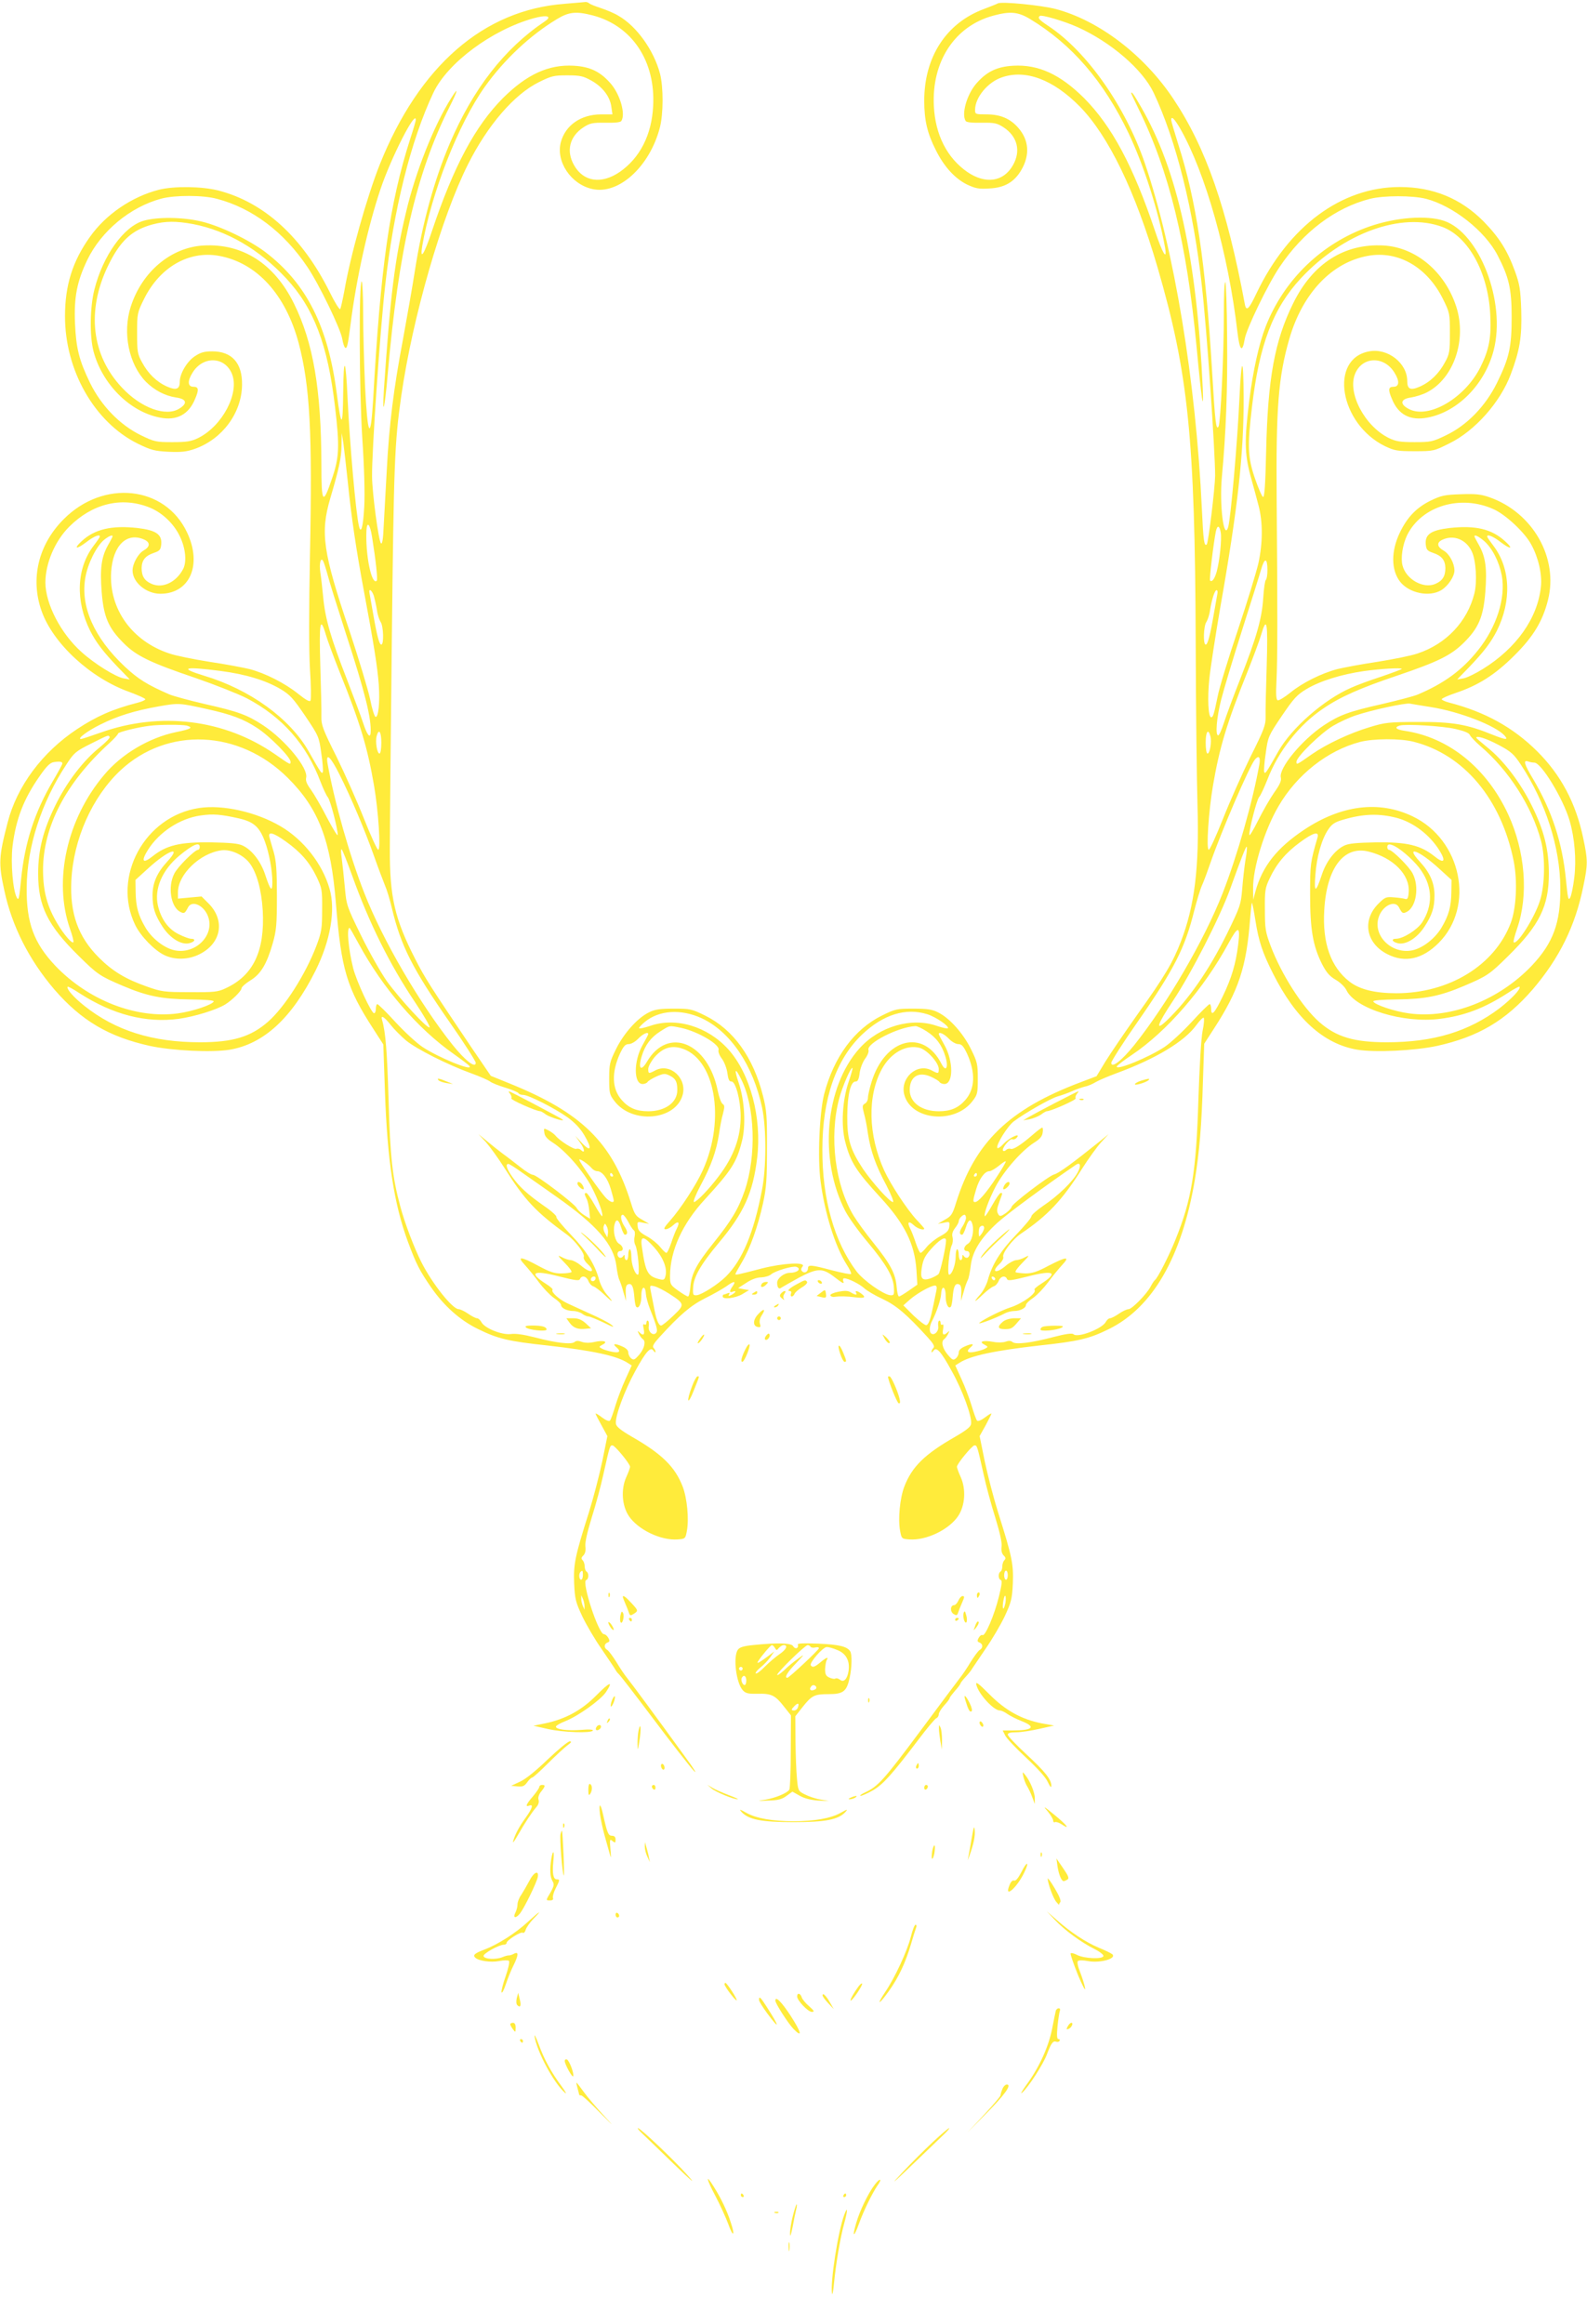 <?xml version="1.0" standalone="no"?>
<!DOCTYPE svg PUBLIC "-//W3C//DTD SVG 20010904//EN"
 "http://www.w3.org/TR/2001/REC-SVG-20010904/DTD/svg10.dtd">
<svg version="1.0" xmlns="http://www.w3.org/2000/svg"
 width="874pt" height="1280pt" viewBox="0 0 874 1280"
 preserveAspectRatio="xMidYMid meet">
<g transform="translate(0,1280) scale(0.1,-0.1)"
fill="#ffeb3b" stroke="none">
<path d="M3110 12779 c-447 -33 -802 -343 -1019 -886 -71 -180 -161 -499 -195
-697 -9 -48 -19 -92 -22 -98 -4 -6 -30 36 -58 93 -150 302 -361 495 -614 560
-92 23 -243 25 -327 4 -148 -38 -292 -135 -380 -260 -95 -133 -137 -266 -137
-435 -1 -299 162 -585 400 -703 74 -36 93 -41 170 -45 70 -3 99 0 145 16 152
54 258 198 260 352 2 120 -55 185 -164 185 -44 0 -65 -6 -96 -27 -43 -28 -83
-96 -83 -140 0 -42 -20 -49 -70 -27 -58 26 -105 72 -138 134 -25 45 -27 60
-27 161 0 107 1 112 38 187 87 176 247 268 413 238 208 -38 367 -212 439 -481
62 -236 76 -492 62 -1165 -6 -308 -6 -525 0 -630 6 -88 7 -166 3 -173 -4 -9
-24 2 -68 37 -73 59 -183 114 -267 136 -33 8 -132 27 -220 40 -88 14 -188 34
-222 46 -206 68 -333 245 -321 448 9 147 86 223 183 179 33 -15 32 -39 -3 -59
-31 -17 -62 -73 -62 -111 0 -65 75 -128 153 -128 162 0 232 159 147 338 -121
257 -460 293 -679 73 -140 -140 -185 -328 -122 -506 63 -179 270 -370 484
-446 48 -18 87 -35 87 -40 0 -5 -19 -13 -42 -19 -137 -35 -227 -75 -333 -145
-192 -127 -332 -315 -383 -515 -49 -188 -51 -225 -18 -375 42 -196 136 -381
275 -544 149 -172 300 -261 526 -311 125 -27 343 -37 440 -21 188 32 342 174
473 436 82 165 111 334 77 450 -39 137 -143 270 -269 344 -134 79 -319 121
-450 101 -299 -45 -481 -379 -351 -645 30 -61 104 -138 160 -165 58 -28 133
-26 194 5 120 60 142 186 50 279 l-39 39 -65 -6 -65 -6 0 35 c0 98 121 215
239 231 51 7 120 -24 156 -71 39 -52 65 -146 72 -261 12 -223 -52 -358 -205
-428 -42 -20 -63 -22 -197 -21 -141 0 -155 2 -237 31 -114 40 -188 84 -262
158 -115 114 -162 244 -153 425 11 229 115 461 270 607 259 242 655 225 922
-41 170 -169 237 -343 265 -691 29 -364 60 -467 207 -693 l54 -84 9 -261 c13
-379 50 -619 127 -827 45 -121 64 -158 126 -248 71 -103 160 -183 259 -231
109 -54 168 -68 383 -91 247 -28 381 -56 442 -96 l22 -14 -34 -75 c-19 -41
-44 -107 -56 -147 -12 -40 -25 -77 -30 -82 -5 -5 -23 2 -44 18 -19 15 -35 24
-35 21 0 -4 15 -33 33 -65 l32 -59 -28 -138 c-16 -76 -49 -203 -74 -283 -77
-243 -85 -284 -81 -390 4 -86 8 -103 45 -182 23 -48 70 -128 105 -178 34 -50
68 -100 75 -112 6 -11 15 -23 20 -27 5 -3 91 -114 190 -246 99 -132 199 -260
222 -285 24 -26 5 6 -46 75 -171 236 -293 401 -318 432 -14 17 -41 57 -60 89
-20 32 -42 62 -50 67 -20 11 -19 33 0 41 13 4 14 10 5 26 -6 11 -17 20 -24 20
-30 0 -124 289 -98 298 15 5 16 39 2 47 -5 3 -10 16 -10 29 0 12 -5 27 -11 33
-9 9 -8 16 4 27 10 11 14 27 11 49 -3 21 9 75 34 157 22 69 52 179 66 245 34
152 35 155 49 155 13 0 97 -102 97 -118 0 -5 -9 -31 -21 -57 -30 -67 -24 -157
14 -214 50 -75 176 -136 269 -129 42 3 43 4 51 48 12 64 1 179 -23 242 -42
109 -113 180 -281 276 -60 35 -85 55 -87 71 -6 39 48 184 107 291 60 110 85
136 101 110 5 -8 10 -10 10 -4 0 5 -5 15 -11 21 -8 8 1 24 33 59 114 125 172
174 251 214 45 22 97 52 116 65 42 31 57 32 37 3 -20 -28 -20 -39 -1 -32 23 9
18 -4 -6 -17 -17 -9 -20 -8 -14 2 6 9 3 11 -9 6 -10 -4 -20 -7 -22 -7 -2 0 -4
-4 -4 -10 0 -18 68 -10 107 12 l38 23 -30 5 -30 6 45 29 c28 19 59 30 82 30
21 1 45 8 55 17 22 19 120 48 139 41 30 -11 5 -33 -37 -33 -31 0 -69 -30 -69
-54 0 -28 10 -39 24 -27 6 4 50 29 97 55 99 52 128 53 189 7 52 -40 61 -45 54
-27 -3 9 -1 16 5 16 23 0 86 -32 111 -55 14 -13 59 -40 101 -59 76 -36 132
-84 247 -210 32 -35 41 -51 33 -59 -6 -6 -11 -16 -11 -21 0 -6 5 -4 10 4 16
26 41 0 101 -110 60 -107 113 -252 107 -292 -2 -16 -26 -35 -88 -71 -168 -96
-238 -165 -280 -275 -24 -63 -35 -178 -23 -242 8 -44 9 -45 51 -48 93 -7 219
54 269 129 38 57 44 147 14 214 -12 26 -21 52 -21 57 0 16 84 118 97 118 14 0
15 -3 49 -155 14 -66 44 -176 66 -245 25 -82 37 -136 34 -157 -3 -22 1 -38 11
-49 12 -11 13 -18 4 -27 -6 -6 -11 -21 -11 -33 0 -13 -4 -26 -10 -29 -14 -9
-13 -42 2 -47 8 -3 5 -28 -11 -92 -25 -102 -76 -220 -90 -211 -6 3 -15 -4 -21
-15 -9 -16 -8 -22 5 -26 19 -8 20 -30 0 -41 -8 -5 -30 -35 -50 -67 -19 -32
-46 -72 -60 -89 -14 -18 -112 -149 -218 -292 -198 -266 -232 -304 -302 -336
-22 -10 -33 -19 -25 -19 8 0 39 14 67 30 56 32 105 87 250 278 47 63 92 116
99 119 8 3 14 13 14 22 0 9 14 31 30 49 17 18 30 36 30 40 0 4 14 22 30 41 17
18 30 37 30 40 0 3 12 19 28 36 15 16 32 37 37 47 6 9 39 58 73 108 35 50 82
130 105 178 36 78 41 96 45 182 4 107 -4 146 -81 390 -25 80 -58 207 -74 283
l-28 138 33 59 c17 32 32 61 32 65 0 3 -16 -6 -35 -21 -21 -16 -39 -23 -44
-18 -5 5 -18 42 -30 82 -12 40 -37 106 -56 147 l-34 75 22 14 c61 40 195 68
442 96 214 23 274 37 381 90 241 118 402 396 474 820 25 152 38 301 45 549 l7
203 53 82 c137 211 180 341 200 609 4 49 8 87 10 85 2 -2 11 -46 19 -98 18
-114 39 -177 96 -290 125 -250 280 -390 465 -421 97 -16 315 -6 440 21 226 50
377 139 526 311 147 172 235 350 279 569 25 120 25 143 -1 265 -40 192 -123
348 -254 478 -132 131 -286 216 -482 267 -24 6 -43 15 -43 19 0 5 34 20 75 34
126 42 219 101 325 207 104 103 156 189 185 305 59 232 -83 482 -321 566 -48
17 -77 20 -160 17 -89 -3 -107 -7 -167 -36 -76 -38 -127 -90 -168 -176 -49
-102 -48 -206 2 -270 50 -63 161 -86 227 -46 37 23 72 75 72 108 0 40 -28 92
-60 110 -37 21 -39 45 -5 60 61 28 129 1 160 -64 24 -48 31 -168 15 -232 -39
-156 -156 -279 -313 -331 -34 -12 -134 -32 -222 -46 -88 -13 -187 -32 -220
-40 -87 -23 -192 -75 -258 -129 -32 -26 -64 -45 -70 -43 -9 3 -11 32 -7 108 6
119 6 392 1 999 -4 505 9 673 70 885 73 250 233 420 433 456 166 30 326 -62
413 -238 37 -75 38 -80 38 -187 0 -101 -2 -116 -27 -161 -33 -62 -80 -108
-138 -134 -52 -23 -70 -15 -70 31 0 98 -107 182 -209 163 -223 -40 -164 -399
86 -522 53 -25 68 -28 164 -28 104 0 107 1 191 43 141 69 280 226 338 380 50
133 62 206 58 351 -4 119 -9 146 -35 218 -42 115 -87 186 -173 274 -125 126
-278 189 -461 189 -322 0 -613 -216 -790 -587 -40 -85 -55 -100 -63 -60 -99
531 -215 865 -395 1134 -161 241 -409 430 -646 493 -80 21 -301 43 -320 31 -5
-3 -40 -17 -77 -31 -207 -77 -328 -264 -328 -505 0 -107 17 -180 64 -272 45
-91 105 -156 171 -189 47 -22 65 -26 124 -22 83 4 137 35 176 102 48 83 42
165 -18 233 -44 50 -98 73 -174 73 -61 0 -63 1 -63 25 0 68 70 153 148 179
130 45 282 -12 428 -160 158 -161 306 -465 429 -887 169 -580 206 -939 210
-2062 1 -363 6 -770 10 -905 10 -339 -16 -548 -91 -744 -45 -117 -89 -192
-242 -406 -68 -96 -146 -211 -174 -256 l-49 -81 -87 -33 c-396 -149 -583 -331
-687 -665 -19 -62 -26 -73 -61 -92 l-39 -23 33 6 c32 7 33 6 30 -21 -2 -22
-14 -34 -51 -54 -26 -14 -59 -41 -73 -58 -14 -18 -29 -33 -34 -33 -5 0 -16 24
-26 53 -9 28 -23 65 -31 80 -19 37 -9 46 20 19 20 -19 57 -30 57 -18 0 2 -18
23 -41 47 -56 61 -143 194 -180 274 -88 195 -93 409 -12 558 49 89 134 136
208 116 41 -11 105 -82 105 -116 0 -27 -2 -28 -41 -7 -81 41 -175 -46 -148
-138 40 -139 278 -160 375 -32 27 35 29 44 29 124 0 80 -3 92 -38 163 -43 87
-119 172 -182 202 -31 16 -61 20 -136 20 -90 0 -99 -2 -172 -38 -152 -75 -265
-229 -318 -432 -26 -102 -37 -351 -20 -480 23 -177 80 -358 143 -458 17 -26
28 -50 25 -53 -3 -4 -50 6 -105 20 -113 30 -132 32 -132 12 0 -20 -19 -31 -32
-18 -8 8 -7 16 2 27 21 26 -107 19 -225 -11 -130 -34 -145 -37 -145 -31 0 3
16 32 35 64 46 77 89 198 117 325 19 87 22 134 22 303 1 176 -2 211 -22 290
-54 213 -163 365 -319 442 -73 36 -82 38 -172 38 -75 0 -105 -4 -136 -20 -63
-30 -139 -115 -182 -202 -35 -71 -38 -83 -38 -163 0 -80 2 -89 29 -124 97
-128 335 -107 375 32 27 92 -67 179 -148 138 -39 -21 -41 -20 -41 7 0 13 16
42 35 65 43 49 88 65 143 50 189 -51 251 -390 122 -674 -35 -78 -120 -209
-180 -277 -32 -36 -38 -47 -24 -47 10 0 28 10 41 22 29 27 39 18 20 -19 -8
-15 -22 -52 -31 -80 -10 -29 -21 -53 -26 -53 -5 0 -20 15 -34 32 -14 18 -47
45 -73 59 -37 20 -49 32 -51 54 -3 27 -2 28 30 21 l33 -6 -39 23 c-35 19 -42
30 -61 92 -103 333 -272 498 -671 659 l-101 41 -109 160 c-225 334 -254 379
-307 483 -113 221 -141 342 -140 607 0 99 5 619 11 1155 11 975 15 1080 52
1340 63 435 222 986 368 1276 108 215 254 384 389 451 70 35 84 38 157 38 71
0 88 -4 133 -29 61 -34 103 -88 110 -145 l6 -41 -64 0 c-110 -1 -194 -59 -220
-152 -29 -107 55 -233 173 -259 145 -33 316 123 372 338 20 77 20 222 1 297
-34 129 -129 262 -229 319 -22 14 -66 32 -96 42 -30 10 -59 21 -64 26 -6 5
-15 8 -20 8 -6 -1 -58 -5 -116 -10z m155 -64 c216 -57 346 -252 332 -500 -8
-158 -73 -285 -184 -362 -101 -69 -200 -55 -252 38 -44 78 -24 157 51 207 37
24 50 27 122 26 52 -1 84 2 88 10 24 37 -6 144 -58 205 -57 66 -114 94 -204
99 -138 8 -258 -47 -390 -178 -153 -154 -271 -374 -391 -732 -42 -127 -67
-167 -54 -85 50 293 199 674 345 879 106 149 250 284 396 372 67 41 106 45
199 21z m2408 -20 c230 -139 405 -342 542 -628 85 -179 165 -430 201 -629 13
-79 -14 -33 -55 90 -120 358 -238 578 -391 732 -132 131 -252 186 -390 178
-90 -5 -147 -33 -204 -99 -52 -61 -82 -168 -58 -205 4 -8 36 -11 88 -10 72 1
85 -2 122 -26 75 -50 95 -129 51 -207 -52 -93 -151 -107 -252 -38 -111 77
-176 204 -184 362 -13 246 115 442 328 499 92 25 136 21 202 -19z m-2673 -13
c-222 -149 -395 -372 -523 -672 -87 -205 -151 -439 -192 -700 -14 -91 -44
-259 -65 -375 -52 -274 -77 -473 -90 -725 -6 -113 -14 -252 -17 -308 -3 -72
-8 -101 -15 -94 -13 13 -48 274 -49 367 -2 132 44 804 72 1050 46 420 142 803
266 1065 78 164 322 345 550 409 75 21 107 12 63 -17z m2936 -32 c183 -83 356
-232 417 -360 124 -262 220 -645 266 -1065 27 -236 73 -909 73 -1045 -1 -69
-37 -368 -46 -378 -14 -14 -19 19 -27 195 -33 706 -153 1431 -314 1904 -107
313 -319 615 -530 755 -54 36 -61 45 -49 56 9 9 137 -29 210 -62z m-3646 -510
c0 -5 -13 -51 -30 -102 -115 -360 -164 -706 -205 -1438 -14 -238 -31 -206 -45
81 -5 118 -10 294 -10 392 0 97 -4 177 -8 177 -16 0 -14 -588 3 -860 11 -160
15 -310 11 -380 -6 -112 -18 -155 -29 -108 -17 68 -51 454 -63 708 -10 221
-22 236 -24 30 -2 -198 -10 -201 -35 -10 -48 373 -167 609 -394 782 -89 67
-247 143 -351 168 -105 25 -244 26 -320 4 -109 -32 -223 -192 -270 -378 -25
-98 -27 -256 -5 -341 48 -181 201 -334 367 -365 91 -18 157 17 192 102 23 53
20 68 -9 68 -31 0 -34 31 -5 77 57 94 177 91 217 -5 44 -105 -52 -288 -185
-354 -39 -19 -63 -23 -143 -23 -90 0 -99 2 -175 39 -115 57 -216 161 -278 287
-60 124 -77 190 -83 329 -6 144 11 230 68 349 77 159 236 291 407 337 75 20
230 20 307 -1 194 -51 368 -182 497 -374 64 -94 184 -342 193 -398 4 -24 11
-45 16 -48 10 -7 15 15 29 125 32 254 96 542 166 750 58 172 194 439 194 380z
m4209 -47 c140 -245 266 -692 316 -1123 12 -102 27 -116 40 -37 9 56 129 304
193 398 129 192 305 325 497 374 76 19 234 19 309 0 149 -39 324 -177 393
-310 63 -121 78 -185 78 -340 0 -166 -13 -226 -81 -364 -63 -128 -165 -233
-280 -288 -74 -36 -85 -38 -174 -38 -79 0 -103 4 -142 23 -133 66 -229 249
-185 354 40 96 160 99 217 5 29 -46 26 -77 -5 -77 -29 0 -32 -15 -9 -68 35
-86 100 -120 195 -102 167 31 317 184 365 371 69 266 -79 648 -274 713 -96 32
-266 19 -412 -32 -260 -91 -469 -292 -570 -551 -36 -93 -69 -240 -90 -406 -27
-217 -26 -293 6 -413 15 -53 35 -128 45 -166 24 -90 24 -206 -1 -319 -11 -48
-62 -215 -114 -370 -52 -155 -102 -318 -110 -362 -21 -101 -25 -115 -36 -115
-16 0 -21 105 -10 212 6 59 33 232 59 385 98 554 131 856 130 1163 -1 232 -12
232 -23 0 -11 -245 -48 -662 -62 -712 -24 -81 -49 122 -35 274 23 246 32 486
29 771 -1 164 -6 301 -10 303 -5 3 -8 -75 -8 -173 0 -226 -18 -601 -29 -622
-14 -23 -19 20 -36 309 -36 596 -87 936 -186 1245 -21 67 -39 128 -39 134 0
25 17 8 49 -46z m-5436 -527 c187 -36 364 -139 513 -299 152 -163 229 -365
269 -707 26 -219 23 -279 -16 -394 -51 -151 -59 -141 -59 76 -1 412 -44 669
-151 886 -108 220 -283 332 -498 320 -179 -10 -339 -144 -401 -337 -46 -144
-11 -317 84 -414 46 -46 105 -77 165 -86 58 -8 66 -32 19 -61 -74 -47 -212 3
-317 116 -167 178 -195 422 -77 668 67 139 131 199 246 230 71 19 130 19 223
2z m6881 -16 c143 -54 251 -250 263 -480 7 -128 -6 -195 -54 -292 -85 -170
-284 -287 -393 -231 -53 27 -48 56 11 64 25 4 64 16 87 28 148 76 221 288 162
472 -62 192 -222 327 -400 337 -217 12 -391 -99 -499 -320 -101 -205 -139
-412 -148 -811 -4 -180 -9 -257 -17 -254 -6 2 -26 48 -45 103 -39 115 -42 175
-16 394 40 342 117 544 269 707 233 250 555 367 780 283z m-6029 -1400 c20
-200 47 -380 90 -610 53 -283 74 -415 81 -510 7 -97 -2 -183 -18 -178 -6 2
-20 47 -30 99 -11 51 -62 220 -113 374 -147 435 -162 540 -106 731 49 166 61
223 62 292 l1 67 9 -55 c4 -30 15 -125 24 -210z m-1099 -142 c73 -27 141 -90
175 -163 31 -64 38 -138 18 -178 -38 -73 -112 -109 -173 -83 -40 17 -56 42
-56 88 1 43 20 67 67 83 33 11 38 18 41 47 5 55 -29 78 -130 90 -142 16 -238
-6 -310 -74 -45 -42 -27 -45 27 -4 41 32 75 46 75 31 0 -3 -15 -25 -34 -50
-95 -124 -102 -304 -19 -470 33 -64 70 -113 152 -199 l66 -68 -34 6 c-44 8
-160 80 -232 145 -114 102 -198 264 -199 382 0 106 52 229 131 308 126 126
284 166 435 109z m7411 -13 c66 -30 171 -128 206 -194 39 -71 61 -165 53 -233
-18 -172 -134 -337 -319 -452 -40 -25 -89 -49 -108 -52 l-34 -6 66 68 c82 86
119 135 152 199 83 166 76 346 -19 470 -19 25 -34 47 -34 50 0 15 34 1 75 -31
55 -42 72 -38 24 5 -74 68 -164 89 -307 73 -101 -12 -135 -35 -130 -90 3 -29
8 -36 41 -47 47 -16 66 -40 67 -83 0 -46 -16 -71 -56 -88 -66 -28 -161 26
-180 102 -11 42 1 117 26 168 81 161 296 224 477 141z m-6178 -152 c21 -131
32 -235 26 -241 -28 -28 -63 140 -57 276 3 55 20 36 31 -35z m4674 24 c6 -39
-6 -154 -22 -214 -11 -40 -26 -61 -37 -50 -5 5 19 206 32 270 8 37 20 34 27
-6z m-6103 -21 c0 -2 -11 -24 -25 -48 -37 -66 -45 -129 -35 -259 11 -137 37
-197 120 -280 70 -71 146 -108 400 -194 107 -37 233 -87 280 -111 195 -103
328 -254 405 -459 15 -39 33 -77 40 -85 14 -15 55 -174 55 -208 -1 -9 -26 33
-58 93 -31 61 -72 131 -89 155 -23 31 -31 50 -27 67 13 52 -114 207 -236 288
-88 58 -137 76 -323 118 -86 20 -174 44 -195 53 -123 54 -171 84 -245 153
-169 159 -245 331 -217 490 13 76 60 171 102 207 26 21 48 31 48 20z m7553
-25 c46 -41 83 -114 98 -192 22 -122 -29 -283 -132 -411 -87 -109 -185 -181
-331 -243 -21 -9 -109 -32 -195 -52 -186 -42 -235 -60 -323 -118 -121 -81
-250 -237 -236 -288 4 -16 -6 -39 -37 -82 -23 -33 -63 -103 -89 -155 -26 -52
-47 -87 -48 -78 0 33 41 193 54 208 8 8 28 52 46 97 60 156 173 301 309 392
92 63 203 112 405 180 227 77 297 112 367 181 82 81 108 142 119 279 10 130 2
193 -35 259 -14 24 -25 46 -25 48 0 12 23 0 53 -25z m-6369 -186 c8 -33 54
-179 101 -325 106 -325 142 -471 136 -547 -3 -32 -21 -7 -41 55 -12 37 -53
146 -90 242 -87 223 -119 331 -130 450 -5 52 -12 114 -16 138 -7 49 2 86 16
62 4 -8 15 -42 24 -75z m5176 25 c0 -27 -4 -51 -9 -54 -4 -3 -11 -47 -14 -98
-7 -113 -36 -216 -127 -448 -38 -96 -78 -205 -90 -242 -12 -38 -26 -68 -31
-68 -17 0 -9 97 16 196 14 55 65 225 114 379 49 154 97 306 106 338 19 68 35
66 35 -3z m-4921 -142 c5 -18 13 -53 17 -78 3 -25 13 -54 20 -65 16 -22 19
-125 4 -125 -11 0 -24 47 -45 170 -9 52 -18 103 -20 113 -6 30 13 18 24 -15z
m4646 15 c-2 -10 -11 -61 -20 -113 -21 -123 -34 -170 -45 -170 -15 0 -12 103
4 125 7 11 17 40 20 65 10 61 26 110 36 110 4 0 7 -8 5 -17z m-4910 -230 c9
-31 44 -125 77 -208 112 -278 152 -412 188 -622 24 -140 38 -353 23 -353 -6 0
-41 77 -78 170 -37 94 -105 247 -151 341 -76 152 -85 176 -84 222 1 29 -2 154
-6 280 -7 241 -1 279 31 170z m5181 -170 c-4 -126 -7 -251 -6 -280 1 -46 -8
-70 -84 -222 -46 -94 -114 -247 -151 -341 -37 -93 -72 -170 -78 -170 -15 0 -1
213 23 353 36 210 76 344 188 622 33 83 68 177 77 208 32 109 38 71 31 -170z
m-5762 -28 c139 -18 250 -52 331 -100 52 -31 70 -51 136 -148 74 -110 76 -115
88 -203 8 -50 11 -98 9 -105 -5 -14 -10 -8 -78 113 -103 181 -323 341 -577
417 -141 43 -109 52 91 26z m6506 11 c0 -2 -51 -21 -112 -42 -62 -20 -138 -48
-168 -62 -149 -65 -327 -221 -400 -350 -68 -121 -73 -127 -78 -113 -2 7 1 55
9 105 12 88 14 93 88 203 66 97 84 117 136 148 75 45 192 81 315 99 94 13 210
20 210 12z m-6580 -221 c132 -29 202 -55 276 -104 68 -44 184 -161 184 -186 0
-18 1 -19 -85 41 -278 193 -632 237 -962 119 -54 -19 -102 -35 -107 -35 -24 0
36 45 107 80 94 47 187 76 322 100 109 19 112 19 265 -15z m6740 11 c158 -25
356 -102 406 -157 23 -26 6 -24 -67 5 -139 57 -221 71 -409 70 -160 0 -183 -3
-265 -28 -111 -33 -238 -93 -319 -149 -87 -61 -86 -60 -86 -42 0 27 133 157
202 198 34 20 90 46 124 57 85 29 274 70 299 65 11 -2 63 -11 115 -19z m-6852
-102 c38 -11 25 -19 -59 -36 -148 -31 -299 -120 -395 -235 -206 -243 -281
-582 -189 -847 14 -39 22 -72 19 -75 -8 -9 -52 42 -89 104 -55 93 -77 173 -78
290 -1 241 125 484 366 703 26 24 47 47 47 52 0 8 108 35 175 43 52 7 179 7
203 1z m6989 -19 c48 -11 74 -22 78 -33 4 -9 30 -37 58 -61 156 -133 284 -332
334 -523 24 -90 21 -244 -6 -328 -30 -95 -127 -247 -145 -229 -3 3 6 37 19 75
64 184 45 425 -49 629 -118 255 -327 424 -569 460 -48 7 -61 19 -29 29 33 10
237 -2 309 -19z m-5917 -75 c0 -33 -4 -60 -10 -60 -13 0 -24 64 -16 95 12 46
26 26 26 -35z m4566 35 c8 -31 -3 -95 -16 -95 -6 0 -10 27 -10 60 0 61 14 81
26 35z m-6062 -4 c3 -4 -22 -30 -55 -57 -90 -72 -182 -192 -244 -319 -67 -136
-95 -246 -95 -376 0 -179 52 -285 224 -454 103 -102 117 -111 244 -165 132
-56 213 -72 364 -74 87 -1 137 -5 135 -11 -6 -18 -116 -55 -197 -66 -230 -31
-494 72 -676 263 -117 124 -159 236 -157 428 1 226 81 472 220 682 41 63 51
71 135 113 100 50 95 48 102 36z m7648 -43 c70 -37 85 -51 123 -108 137 -208
217 -455 218 -680 2 -192 -40 -304 -157 -428 -182 -191 -446 -294 -676 -263
-81 11 -191 48 -197 66 -2 6 48 10 135 11 151 2 232 18 364 74 127 54 141 63
244 165 172 169 224 275 224 454 0 132 -27 240 -95 376 -63 127 -155 248 -244
319 -33 27 -61 51 -61 53 0 14 56 -4 122 -39z m-467 17 c277 -70 482 -315 551
-656 22 -110 15 -260 -16 -342 -88 -233 -339 -387 -630 -387 -118 0 -203 21
-258 64 -103 80 -150 212 -139 394 13 232 108 357 245 322 135 -34 227 -127
220 -223 -2 -32 -7 -41 -18 -38 -8 3 -36 7 -63 9 -44 4 -50 1 -86 -35 -91 -91
-69 -218 50 -278 96 -49 192 -28 282 62 201 201 126 568 -143 697 -185 89
-394 63 -600 -75 -148 -99 -228 -200 -266 -338 l-12 -46 -1 61 c-2 112 63 323
140 454 101 174 270 307 449 354 73 19 221 20 295 1z m-5915 -181 c62 -123
139 -305 190 -449 23 -66 51 -138 60 -161 10 -22 27 -78 38 -125 50 -209 113
-334 322 -634 77 -110 139 -208 140 -218 0 -33 -58 12 -127 98 -181 227 -384
575 -486 835 -82 208 -165 503 -203 714 -11 65 16 40 66 -60z m5066 59 c-37
-209 -122 -505 -203 -713 -102 -260 -305 -608 -486 -835 -69 -86 -127 -131
-127 -98 1 10 63 108 140 218 208 299 265 412 317 620 14 55 33 118 43 140 10
22 30 76 45 120 60 174 215 534 246 572 21 25 31 14 25 -24z m-6593 0 c-1 -5
-24 -47 -51 -93 -102 -173 -156 -342 -176 -544 -10 -102 -13 -118 -23 -100
-22 39 -35 191 -24 284 19 150 61 260 151 388 37 53 56 72 77 75 35 5 49 2 46
-10z m8107 7 c38 0 158 -197 194 -319 28 -96 38 -216 26 -314 -6 -49 -16 -99
-23 -111 -10 -18 -13 -2 -23 100 -20 204 -77 378 -181 554 -50 83 -56 107 -26
96 8 -3 23 -6 33 -6z m-7135 -307 c83 -19 114 -47 144 -128 23 -62 41 -159 41
-224 0 -57 -11 -45 -39 40 -24 74 -73 138 -124 162 -24 12 -70 16 -177 18
-169 2 -244 -16 -320 -77 -54 -43 -65 -28 -25 36 62 98 176 173 290 189 69 10
112 6 210 -16z m6380 2 c90 -25 178 -92 232 -178 38 -61 26 -76 -27 -33 -76
61 -151 79 -320 77 -107 -2 -153 -6 -177 -18 -51 -24 -100 -88 -124 -162 -33
-100 -43 -100 -35 0 7 101 35 198 71 251 20 30 37 41 83 54 111 33 199 35 297
9z m-6120 -130 c81 -58 130 -114 169 -195 29 -62 31 -71 30 -180 0 -104 -3
-123 -32 -200 -60 -157 -174 -336 -266 -417 -95 -83 -193 -113 -374 -113 -262
0 -466 64 -638 201 -58 46 -101 95 -91 105 2 2 32 -14 65 -36 183 -118 365
-165 546 -141 86 12 207 49 256 79 39 24 90 75 90 89 0 7 22 27 48 43 58 35
91 90 124 205 20 70 23 103 23 260 0 141 -4 193 -17 240 -10 33 -20 70 -24 83
-10 35 20 28 91 -23z m5681 23 c-40 -138 -41 -146 -41 -313 0 -193 15 -283 66
-385 24 -46 41 -66 75 -86 25 -14 51 -40 59 -57 49 -103 314 -184 515 -158
135 17 243 58 372 141 33 22 63 38 66 36 10 -11 -43 -67 -110 -119 -170 -128
-363 -187 -620 -187 -182 0 -278 29 -372 111 -94 83 -208 261 -268 419 -29 77
-32 96 -32 200 -1 105 1 120 27 174 37 79 87 139 166 197 73 54 107 63 97 27z
m-6156 -53 c0 -8 -4 -15 -9 -15 -18 0 -113 -94 -131 -131 -37 -71 -20 -182 31
-210 23 -12 27 -10 44 23 23 46 96 8 114 -59 28 -100 -75 -198 -185 -177 -57
11 -125 63 -162 124 -41 69 -54 117 -55 199 l-1 65 68 62 c111 102 192 131
107 39 -56 -61 -81 -117 -81 -186 0 -68 13 -108 56 -174 41 -62 101 -99 144
-90 33 7 41 25 12 25 -10 0 -40 11 -68 25 -57 28 -96 82 -114 156 -22 93 23
198 118 277 75 62 112 77 112 47z m6583 4 c43 -23 116 -90 145 -135 62 -92 63
-192 4 -284 -27 -41 -105 -90 -144 -90 -29 0 -21 -18 12 -25 43 -9 103 28 144
90 43 66 56 106 56 174 0 69 -25 125 -81 186 -85 92 -4 63 107 -39 l68 -62 -1
-65 c-1 -82 -14 -130 -55 -199 -37 -61 -105 -113 -162 -124 -110 -21 -213 77
-185 177 18 67 91 105 114 59 17 -33 21 -35 44 -23 51 28 68 139 31 210 -18
37 -113 131 -131 131 -5 0 -9 7 -9 15 0 18 14 19 43 4z m-824 -75 c-6 -38 -14
-110 -18 -160 -7 -86 -11 -97 -83 -245 -101 -204 -210 -361 -331 -478 -68 -65
-55 -25 34 109 100 150 257 457 314 615 60 167 87 236 91 232 3 -3 0 -35 -7
-73z m-4920 -85 c94 -263 208 -492 347 -699 48 -72 84 -134 80 -138 -11 -10
-165 157 -236 255 -34 49 -98 162 -142 252 -79 161 -80 166 -89 265 -5 56 -13
127 -17 159 -5 32 -5 54 0 49 5 -5 30 -69 57 -143z m36 -376 c132 -244 326
-469 523 -607 45 -32 85 -62 88 -68 19 -30 -172 48 -259 106 -32 21 -99 83
-149 137 -50 55 -95 99 -100 99 -4 0 -8 -11 -8 -25 0 -14 -4 -25 -10 -25 -15
0 -97 177 -115 248 -26 104 -37 222 -20 222 2 0 24 -39 50 -87z m4844 -5 c-13
-106 -37 -186 -85 -285 -45 -94 -64 -114 -64 -68 0 14 -4 25 -8 25 -5 0 -50
-44 -100 -99 -50 -54 -117 -116 -149 -137 -88 -58 -264 -130 -263 -108 1 5 38
34 83 64 195 131 397 365 532 614 54 100 67 99 54 -6z m-2954 -406 c158 -74
282 -258 332 -492 24 -113 24 -331 -1 -455 -45 -235 -108 -385 -197 -474 -44
-44 -132 -100 -161 -104 -21 -2 -23 2 -21 39 2 61 41 129 142 250 138 164 188
276 211 468 26 221 -38 462 -159 597 -114 126 -288 179 -431 129 -30 -10 -57
-16 -60 -13 -3 3 11 18 30 34 79 66 200 74 315 21z m1243 22 c49 -16 122 -67
112 -77 -3 -3 -30 3 -60 13 -140 49 -317 -2 -426 -123 -191 -212 -226 -613
-78 -898 19 -36 75 -114 125 -173 101 -121 140 -189 142 -250 2 -37 0 -41 -21
-39 -39 5 -145 80 -184 130 -123 163 -190 399 -189 673 0 279 75 495 218 632
117 111 242 150 361 112z m-2956 -59 c19 -24 57 -62 84 -85 57 -47 229 -134
359 -181 50 -18 97 -39 105 -46 9 -7 46 -22 83 -33 36 -11 69 -25 72 -30 3 -6
15 -10 27 -10 28 0 171 -72 243 -123 40 -29 70 -60 93 -99 44 -74 37 -96 -13
-43 l-37 40 27 -38 c26 -35 28 -64 4 -40 -6 6 -17 9 -25 6 -13 -5 -90 43 -114
72 -7 9 -25 22 -40 30 -26 13 -26 13 -22 -14 2 -19 17 -35 47 -54 70 -45 166
-155 212 -242 39 -75 67 -154 59 -163 -2 -2 -21 26 -41 62 -20 36 -41 66 -46
66 -12 0 -11 -7 1 -31 6 -10 13 -40 15 -65 l5 -46 -33 20 c-17 11 -36 29 -41
39 -12 24 -221 183 -241 183 -9 0 -41 19 -70 43 -30 23 -73 57 -97 74 -24 18
-63 49 -88 70 l-45 37 41 -44 c22 -25 69 -90 104 -145 111 -176 172 -240 342
-364 45 -33 100 -105 93 -123 -3 -8 6 -25 20 -38 50 -47 19 -57 -35 -10 -19
16 -44 29 -55 30 -11 0 -33 7 -50 16 -27 14 -25 10 14 -30 25 -25 42 -48 38
-52 -3 -3 -28 -7 -55 -7 -39 -1 -64 8 -126 41 -99 54 -122 55 -75 5 19 -21 54
-63 77 -95 23 -31 59 -69 81 -85 23 -15 41 -33 41 -40 0 -17 33 -33 67 -33 16
0 38 -7 49 -15 10 -8 26 -15 34 -15 8 0 47 -16 85 -34 52 -26 63 -29 42 -12
-15 12 -67 39 -115 60 -48 22 -106 48 -129 59 -46 22 -90 63 -80 73 4 4 -13
19 -37 34 -97 62 -70 77 71 41 91 -23 113 -26 117 -15 9 22 36 16 46 -10 5
-13 17 -27 27 -30 11 -3 38 -24 61 -46 49 -47 55 -46 13 2 -16 18 -34 53 -41
78 -23 86 -70 161 -157 251 -46 48 -82 92 -79 97 3 5 -27 33 -67 60 -94 66
-138 107 -176 161 -31 44 -39 71 -21 71 5 0 40 -22 77 -49 38 -26 122 -86 188
-132 223 -157 316 -264 330 -383 4 -33 11 -66 16 -75 4 -9 15 -38 22 -66 l15
-50 -2 45 c-1 34 3 45 16 48 19 4 27 -15 32 -77 2 -23 6 -45 10 -48 14 -14 29
19 28 62 0 51 22 60 25 9 1 -16 11 -54 23 -84 40 -101 44 -120 32 -132 -17
-17 -45 10 -39 39 2 13 0 26 -4 29 -5 3 -9 -2 -9 -11 0 -9 -5 -13 -11 -9 -8 4
-9 -3 -4 -25 7 -33 -2 -40 -24 -18 -11 10 -11 8 -2 -10 6 -12 16 -25 21 -28
18 -11 10 -50 -19 -85 -25 -29 -31 -32 -45 -21 -9 7 -16 22 -16 33 0 12 -12
24 -36 34 -40 17 -53 14 -29 -6 26 -22 17 -33 -22 -25 -21 4 -46 11 -57 17
-19 10 -19 11 3 23 33 17 5 26 -47 14 -26 -6 -51 -5 -68 1 -19 7 -30 7 -40 -1
-18 -15 -102 -5 -220 26 -59 15 -105 22 -131 18 -49 -6 -145 32 -162 66 -7 12
-17 21 -24 21 -7 0 -29 11 -49 25 -20 14 -44 25 -52 25 -34 0 -145 140 -205
258 -39 77 -91 213 -116 306 -44 164 -56 267 -65 586 -8 267 -16 375 -36 443
-9 30 12 18 48 -28z m4471 -32 c-8 -40 -17 -195 -23 -373 -12 -403 -37 -555
-126 -776 -35 -88 -99 -214 -114 -224 -4 -3 -14 -18 -23 -35 -21 -41 -103
-125 -122 -125 -9 0 -33 -11 -53 -25 -20 -14 -42 -25 -49 -25 -7 0 -17 -9 -23
-20 -20 -38 -156 -90 -178 -68 -7 7 -44 2 -109 -15 -125 -33 -209 -43 -227
-28 -9 8 -22 8 -38 2 -13 -5 -43 -6 -68 -1 -56 10 -82 2 -49 -15 22 -12 22
-13 3 -23 -11 -6 -36 -13 -57 -17 -39 -8 -48 3 -22 25 24 20 11 23 -29 6 -24
-10 -36 -22 -36 -34 0 -11 -7 -26 -16 -33 -14 -12 -20 -9 -45 21 -29 34 -38
73 -19 85 5 3 15 16 21 28 9 18 9 20 -2 10 -22 -21 -32 -15 -25 17 3 19 2 29
-4 25 -6 -3 -10 1 -10 10 0 9 -4 14 -9 11 -4 -3 -6 -16 -4 -29 5 -25 -19 -53
-37 -42 -14 9 -13 41 5 74 24 47 46 114 48 145 3 51 25 42 25 -9 -1 -43 14
-76 28 -62 4 3 8 25 10 48 5 62 13 81 32 77 13 -3 17 -14 16 -48 l-2 -45 15
50 c7 28 18 57 23 66 5 9 12 44 16 78 9 79 54 152 147 237 52 48 272 210 432
319 25 17 30 -5 10 -42 -27 -50 -107 -128 -189 -183 -36 -25 -66 -51 -66 -59
0 -8 -38 -53 -84 -101 -86 -89 -133 -165 -156 -250 -7 -25 -25 -60 -41 -78
-42 -48 -36 -49 13 -2 23 22 50 43 61 46 10 3 22 17 27 30 10 26 37 32 46 10
4 -11 26 -8 117 15 141 36 168 21 71 -41 -24 -15 -41 -30 -37 -33 16 -16 -64
-75 -132 -97 -47 -15 -142 -62 -170 -84 -20 -16 83 22 137 50 14 8 38 14 53
14 32 0 65 16 65 33 0 7 18 25 41 40 22 16 58 54 81 85 23 32 58 74 77 95 46
49 26 48 -75 -4 -61 -33 -90 -42 -127 -42 -26 1 -51 4 -54 7 -4 4 13 27 38 52
39 40 41 44 14 30 -16 -9 -39 -16 -50 -16 -11 -1 -36 -14 -55 -30 -54 -47 -85
-37 -35 10 14 13 23 30 20 38 -7 20 51 97 99 129 145 98 226 183 336 358 35
55 82 120 104 144 l41 45 -40 -33 c-161 -129 -233 -182 -260 -189 -31 -9 -234
-163 -234 -179 -1 -6 -15 -22 -32 -34 -26 -18 -33 -19 -40 -8 -11 18 -11 27 6
74 18 48 17 45 6 45 -5 0 -26 -30 -46 -66 -20 -36 -39 -64 -41 -62 -8 9 20 88
59 163 46 87 142 197 212 242 31 19 45 35 47 55 3 15 1 28 -2 28 -4 0 -27 -17
-51 -38 -67 -58 -108 -84 -123 -79 -8 3 -19 0 -25 -6 -6 -6 -13 -8 -17 -4 -10
10 37 69 51 63 8 -3 18 1 24 8 26 31 -38 2 -70 -31 -18 -20 -35 -31 -37 -24
-6 18 57 120 92 146 60 45 200 125 241 137 22 6 58 19 80 29 22 10 54 21 70
25 17 3 44 15 60 25 17 10 69 32 115 49 215 79 374 175 438 264 19 26 37 44
41 41 4 -2 2 -35 -6 -72z m-2871 16 c93 -20 216 -93 205 -122 -3 -8 5 -30 19
-48 13 -18 27 -54 30 -80 5 -34 10 -46 22 -45 23 1 50 -100 51 -189 1 -116
-37 -223 -121 -333 -52 -70 -122 -142 -136 -142 -7 0 10 42 37 93 58 108 86
187 101 283 5 38 15 89 22 112 9 36 9 45 -2 52 -8 5 -20 37 -27 72 -54 267
-274 358 -390 161 -33 -56 -50 -39 -29 30 19 62 50 104 104 138 53 33 46 32
114 18z m1350 -18 c54 -34 85 -76 104 -138 19 -61 4 -91 -21 -42 -99 196 -311
141 -385 -99 -11 -35 -20 -75 -20 -88 0 -12 -7 -27 -17 -32 -14 -8 -15 -15 -5
-53 7 -24 17 -75 22 -113 15 -96 43 -175 101 -283 27 -52 43 -93 37 -93 -18 0
-113 106 -165 182 -71 108 -88 164 -87 293 1 118 19 191 47 189 10 -1 17 12
21 45 3 26 17 62 30 80 14 18 22 40 19 48 -14 36 163 127 258 132 8 1 36 -12
61 -28z m-1532 -16 c0 -3 -14 -30 -31 -60 -50 -88 -50 -215 0 -215 11 0 23 5
27 11 3 6 26 20 50 31 40 17 46 17 73 4 33 -17 41 -34 41 -80 0 -68 -67 -116
-160 -116 -65 0 -108 18 -147 63 -53 61 -56 150 -9 254 20 42 30 53 49 53 13
0 36 13 52 30 25 26 55 40 55 25z m1655 -25 c16 -17 39 -30 52 -30 19 0 29
-11 49 -53 47 -104 44 -193 -9 -254 -39 -45 -82 -63 -147 -63 -94 0 -160 48
-160 117 0 74 49 104 117 73 22 -10 44 -23 47 -29 4 -6 16 -11 27 -11 50 0 50
127 0 215 -17 30 -31 57 -31 60 0 15 30 1 55 -25z m-552 -240 c-34 -100 -42
-239 -18 -329 29 -112 60 -160 194 -306 133 -144 188 -255 198 -399 l5 -81
-46 -32 c-26 -18 -50 -33 -55 -33 -5 0 -11 24 -13 53 -6 72 -33 124 -126 240
-43 53 -93 122 -111 152 -102 169 -135 433 -80 643 18 68 66 179 74 170 2 -1
-8 -37 -22 -78z m-593 20 c78 -152 87 -424 21 -618 -35 -101 -72 -163 -173
-289 -93 -116 -120 -168 -126 -240 -2 -29 -8 -53 -13 -53 -5 0 -29 14 -54 32
-43 31 -45 34 -45 82 1 139 68 287 193 422 143 156 173 201 202 315 24 89 16
229 -17 326 -26 76 -20 87 12 23z m-820 -495 c7 -8 20 -15 29 -15 27 0 58 -40
75 -99 9 -30 16 -58 16 -63 0 -15 -20 -8 -42 14 -27 27 -148 199 -148 211 0
10 51 -25 70 -48z m2229 -47 c-56 -86 -101 -138 -119 -138 -13 0 -13 7 6 71
17 57 47 99 73 99 9 0 32 14 51 29 19 16 37 28 39 25 2 -2 -20 -41 -50 -86z
m-2114 12 c3 -5 1 -10 -4 -10 -6 0 -11 5 -11 10 0 6 2 10 4 10 3 0 8 -4 11
-10z m2005 0 c0 -5 -5 -10 -11 -10 -5 0 -7 5 -4 10 3 6 8 10 11 10 2 0 4 -4 4
-10z m-1920 -259 c11 -22 25 -43 30 -46 7 -4 8 -19 5 -35 -4 -16 -2 -37 4 -47
14 -28 26 -163 14 -163 -16 0 -36 56 -36 100 0 22 -4 40 -8 40 -5 0 -9 -13 -9
-30 0 -16 -4 -30 -10 -30 -5 0 -10 8 -10 18 0 13 -2 14 -9 3 -5 -7 -14 -10
-20 -7 -16 10 -13 36 4 36 22 0 18 27 -5 40 -22 12 -35 67 -26 105 9 36 23 31
37 -15 7 -22 16 -40 20 -40 17 0 17 18 -2 46 -20 31 -25 64 -9 64 5 0 19 -18
30 -39z m1860 22 c0 -10 -9 -31 -19 -47 -19 -28 -19 -46 -2 -46 4 0 13 18 20
40 14 46 28 51 37 15 9 -38 -4 -93 -26 -105 -23 -13 -27 -40 -5 -40 17 0 20
-26 4 -36 -6 -3 -15 0 -20 7 -7 11 -9 10 -9 -3 0 -10 -4 -18 -10 -18 -5 0 -10
14 -10 30 0 17 -4 30 -9 30 -4 0 -8 -18 -8 -40 0 -44 -20 -100 -36 -100 -12 0
0 136 15 163 5 10 7 30 4 43 -5 17 0 33 14 51 11 14 20 31 20 37 0 14 20 36
32 36 4 0 8 -8 8 -17z m-1972 -86 l-3 -22 -13 23 c-8 13 -11 31 -7 40 6 16 7
16 16 -1 6 -10 9 -28 7 -40z m2072 30 c0 -7 -7 -22 -15 -33 -14 -18 -14 -18
-15 7 0 14 3 29 7 32 11 11 23 8 23 -6z m-1816 -108 c48 -54 72 -114 61 -156
-5 -21 -10 -24 -33 -18 -65 16 -77 37 -97 178 -10 64 9 63 69 -4z m1606 39 c0
-32 -31 -173 -41 -184 -6 -7 -27 -18 -46 -25 -44 -14 -56 -1 -47 56 8 53 19
72 67 123 41 42 67 53 67 30z m-1930 -206 c0 -13 -12 -22 -22 -16 -10 6 -1 24
13 24 5 0 9 -4 9 -8z m2201 -5 c-1 -12 -15 -9 -19 4 -3 6 1 10 8 8 6 -3 11 -8
11 -12z m-1797 -81 c88 -57 89 -60 24 -122 -31 -30 -61 -54 -67 -54 -15 0 -28
36 -41 108 -6 31 -14 70 -17 86 -5 27 -4 28 22 22 15 -4 51 -22 79 -40z m1473
17 c-3 -16 -11 -50 -16 -78 -16 -79 -26 -108 -39 -113 -7 -2 -38 22 -70 52
l-57 57 36 32 c39 34 115 77 138 77 9 0 12 -8 8 -27z m-1947 -1568 c0 -14 -4
-25 -10 -25 -11 0 -14 33 -3 43 11 11 13 8 13 -18z m2340 0 c0 -14 -4 -25 -10
-25 -5 0 -10 11 -10 25 0 14 5 25 10 25 6 0 10 -11 10 -25z m-15 -162 c-10
-40 -17 -20 -9 23 5 24 9 32 12 21 2 -10 1 -30 -3 -44z m-2316 -8 l0 -20 -9
20 c-5 11 -9 29 -9 40 l0 20 9 -20 c5 -11 9 -29 9 -40z"/>
<path d="M2485 12260 c-94 -148 -197 -408 -248 -625 -63 -262 -88 -466 -123
-985 -10 -160 6 -93 21 86 59 684 157 1109 340 1474 48 95 52 117 10 50z"/>
<path d="M6230 12286 c0 -2 18 -40 40 -85 169 -343 266 -741 320 -1313 26
-281 40 -378 34 -228 -33 719 -138 1201 -340 1551 -40 70 -54 89 -54 75z"/>
<path d="M2416 6850 c5 -5 25 -12 44 -15 l35 -5 -35 14 c-42 18 -58 20 -44 6z"/>
<path d="M2810 6775 c6 -8 9 -18 6 -24 -5 -8 137 -71 160 -71 3 0 18 -8 32
-19 23 -15 104 -40 91 -27 -7 7 -289 156 -296 156 -3 0 0 -7 7 -15z"/>
<path d="M3180 6282 c0 -11 22 -32 32 -32 5 0 4 9 -2 20 -11 20 -30 28 -30 12z"/>
<path d="M3222 5990 c20 -19 58 -57 83 -85 26 -27 38 -36 27 -20 -20 30 -89
98 -127 125 -12 8 -4 -1 17 -20z"/>
<path d="M3137 5515 c20 -28 47 -38 89 -33 l29 3 -30 28 c-22 19 -40 27 -68
27 l-38 0 18 -25z"/>
<path d="M2896 5490 c15 -15 114 -25 114 -12 0 15 -26 22 -78 22 -31 0 -43 -3
-36 -10z"/>
<path d="M3068 5453 c12 -2 30 -2 40 0 9 3 -1 5 -23 4 -22 0 -30 -2 -17 -4z"/>
<path d="M6283 6848 c-18 -6 -33 -15 -33 -19 0 -9 60 9 75 22 11 11 0 10 -42
-3z"/>
<path d="M5815 6728 c-66 -34 -133 -70 -150 -80 l-30 -18 35 6 c19 4 47 15 62
25 14 11 29 19 32 19 23 0 165 63 160 71 -3 6 0 16 6 24 7 8 11 15 9 15 -3 0
-58 -28 -124 -62z"/>
<path d="M5948 6743 c7 -3 16 -2 19 1 4 3 -2 6 -13 5 -11 0 -14 -3 -6 -6z"/>
<path d="M5530 6270 c-6 -11 -7 -20 -2 -20 10 0 32 21 32 32 0 16 -19 8 -30
-12z"/>
<path d="M5492 5974 c-34 -30 -71 -70 -83 -87 -16 -24 -10 -21 21 13 23 25 63
64 89 87 25 24 43 43 40 43 -3 0 -33 -25 -67 -56z"/>
<path d="M5523 5521 c-32 -27 -29 -41 10 -41 35 0 43 4 71 38 l19 22 -39 0
c-23 -1 -48 -8 -61 -19z"/>
<path d="M5743 5493 c-7 -2 -13 -9 -13 -15 0 -13 91 -4 118 11 13 8 4 10 -38
10 -30 0 -61 -3 -67 -6z"/>
<path d="M5638 5453 c12 -2 30 -2 40 0 9 3 -1 5 -23 4 -22 0 -30 -2 -17 -4z"/>
<path d="M4391 5729 c-42 -22 -60 -39 -42 -39 8 0 11 -6 7 -15 -3 -8 -1 -15 5
-15 5 0 12 7 15 15 3 8 21 23 40 35 20 11 32 25 29 30 -8 13 -12 12 -54 -11z"/>
<path d="M4505 5740 c3 -5 11 -10 16 -10 6 0 7 5 4 10 -3 6 -11 10 -16 10 -6
0 -7 -4 -4 -10z"/>
<path d="M4195 5729 c-12 -19 5 -23 22 -6 16 16 16 17 1 17 -9 0 -20 -5 -23
-11z"/>
<path d="M4521 5681 l-24 -18 24 -6 c28 -7 32 -5 27 22 -3 20 -4 20 -27 2z"/>
<path d="M4617 5686 c-26 -5 -46 -14 -44 -20 2 -6 13 -10 23 -8 29 4 65 4 117
-3 50 -6 58 0 30 21 -21 16 -37 18 -28 4 9 -14 -7 -12 -30 3 -15 9 -32 10 -68
3z"/>
<path d="M4150 5680 c-13 -8 -12 -10 3 -10 9 0 17 5 17 10 0 12 -1 12 -20 0z"/>
<path d="M4301 5676 c-9 -10 -7 -17 6 -27 12 -10 15 -11 9 -1 -4 7 -2 19 4 27
7 9 8 15 2 15 -5 0 -15 -6 -21 -14z"/>
<path d="M4270 5610 c-9 -6 -10 -10 -3 -10 6 0 15 5 18 10 8 12 4 12 -15 0z"/>
<path d="M4176 5563 c-30 -31 -31 -66 -3 -71 15 -3 18 0 12 18 -4 13 0 31 10
46 24 36 12 41 -19 7z"/>
<path d="M4280 5540 c0 -5 5 -10 10 -10 6 0 10 5 10 10 0 6 -4 10 -10 10 -5 0
-10 -4 -10 -10z"/>
<path d="M4221 5446 c-8 -9 -11 -19 -7 -23 9 -9 29 13 24 27 -2 8 -8 7 -17 -4z"/>
<path d="M3863 5438 c-20 -26 -26 -41 -15 -34 12 7 36 46 29 46 -3 0 -9 -6
-14 -12z"/>
<path d="M4869 5433 c12 -24 31 -39 31 -25 0 5 -10 17 -21 28 -22 19 -22 19
-10 -3z"/>
<path d="M4107 5373 c-22 -43 -30 -73 -19 -73 12 0 47 88 39 96 -3 3 -12 -7
-20 -23z"/>
<path d="M4627 5345 c8 -25 19 -45 24 -45 12 0 12 3 -7 50 -22 55 -36 51 -17
-5z"/>
<path d="M3811 5165 c-33 -87 -24 -109 9 -25 34 86 33 80 21 80 -5 0 -19 -25
-30 -55z"/>
<path d="M4890 5218 c4 -28 50 -143 59 -146 8 -3 10 4 5 25 -11 45 -46 123
-55 123 -5 0 -9 -1 -9 -2z"/>
<path d="M3351 4014 c0 -11 3 -14 6 -6 3 7 2 16 -1 19 -3 4 -6 -2 -5 -13z"/>
<path d="M5380 4015 c0 -8 2 -15 4 -15 2 0 6 7 10 15 3 8 1 15 -4 15 -6 0 -10
-7 -10 -15z"/>
<path d="M3430 4005 c0 -2 6 -19 14 -37 8 -18 17 -41 20 -51 5 -15 9 -16 26
-5 26 17 26 18 -14 61 -31 34 -46 44 -46 32z"/>
<path d="M5278 3985 c-6 -14 -17 -25 -23 -25 -22 0 -24 -36 -3 -49 15 -9 19
-8 24 6 3 10 12 33 20 51 17 39 17 42 4 42 -6 0 -16 -11 -22 -25z"/>
<path d="M3417 3904 c-3 -16 -3 -33 1 -38 9 -16 23 35 13 51 -6 12 -9 9 -14
-13z"/>
<path d="M5307 3917 c-7 -20 7 -65 16 -50 3 5 3 23 -2 38 -6 23 -9 26 -14 12z"/>
<path d="M3465 3880 c3 -5 8 -10 11 -10 2 0 4 5 4 10 0 6 -5 10 -11 10 -5 0
-7 -4 -4 -10z"/>
<path d="M5260 3879 c0 -5 5 -7 10 -4 6 3 10 8 10 11 0 2 -4 4 -10 4 -5 0 -10
-5 -10 -11z"/>
<path d="M3350 3864 c0 -5 7 -19 15 -30 8 -10 15 -14 15 -8 0 5 -7 19 -15 30
-8 10 -15 14 -15 8z"/>
<path d="M5373 3853 c-3 -10 -8 -22 -10 -28 -3 -5 3 -1 11 9 16 20 21 36 11
36 -3 0 -8 -8 -12 -17z"/>
<path d="M4146 3740 c-50 -5 -73 -12 -82 -25 -28 -38 -10 -184 27 -224 16 -17
30 -20 82 -19 75 2 96 -8 145 -71 l38 -48 -1 -199 c0 -110 -4 -204 -8 -210
-11 -19 -77 -46 -131 -55 -50 -8 -50 -8 16 -5 53 1 75 7 100 26 l32 23 39 -22
c26 -15 61 -24 101 -27 l61 -3 -48 9 c-26 4 -64 17 -85 28 -36 18 -37 21 -43
88 -4 38 -7 130 -8 206 l-1 136 40 51 c51 64 65 71 144 71 80 0 99 15 115 89
13 59 14 131 3 147 -17 27 -63 37 -176 42 -83 3 -117 2 -112 -6 3 -6 1 -14 -5
-18 -6 -4 -16 1 -21 10 -10 18 -87 20 -222 6z m122 -16 c8 -14 10 -14 21 0 8
9 20 16 27 16 26 0 14 -25 -23 -50 -21 -14 -57 -45 -81 -69 -23 -24 -46 -41
-50 -37 -3 4 8 18 25 32 18 14 42 39 55 57 l22 32 -34 -26 c-52 -38 -65 -45
-55 -28 18 29 69 89 76 89 4 0 12 -7 17 -16z m196 7 c3 -5 15 -7 26 -4 11 3
20 1 20 -4 0 -9 -164 -163 -174 -163 -18 0 0 31 47 79 50 53 50 54 12 26 -22
-15 -57 -44 -77 -64 -21 -19 -38 -30 -38 -25 0 14 154 164 168 164 6 0 13 -4
16 -9z m147 -18 c49 -19 71 -61 62 -117 -7 -44 -27 -64 -48 -46 -8 6 -18 9
-24 6 -5 -4 -20 -1 -33 5 -19 8 -24 18 -24 47 1 20 5 43 9 50 13 20 -3 14 -35
-13 -32 -27 -44 -30 -53 -16 -8 14 67 100 87 100 10 1 36 -6 59 -16z m-521
-103 c0 -5 -4 -10 -10 -10 -5 0 -10 5 -10 10 0 6 5 10 10 10 6 0 10 -4 10 -10z
m20 -65 c0 -14 -4 -25 -9 -25 -12 0 -23 29 -15 41 10 18 24 9 24 -16z m385
-35 c3 -6 -1 -13 -10 -16 -19 -8 -30 0 -20 15 8 14 22 14 30 1z m-101 -114
c-3 -9 -12 -16 -20 -16 -18 0 -18 5 2 25 19 19 27 15 18 -9z"/>
<path d="M5377 3521 c12 -50 95 -141 129 -141 9 0 28 -9 43 -20 15 -10 50 -28
76 -38 82 -32 65 -52 -47 -52 l-56 0 14 -28 c7 -15 59 -70 115 -122 63 -59
109 -109 120 -135 12 -25 19 -33 19 -20 0 35 -34 78 -139 175 -55 51 -101 99
-101 107 0 9 15 13 48 13 26 0 83 9 127 19 l80 18 -68 12 c-110 22 -199 70
-288 160 -63 63 -77 73 -72 52z"/>
<path d="M3283 3462 c-80 -81 -170 -130 -281 -153 l-64 -13 79 -18 c84 -19
238 -24 248 -9 3 6 -21 8 -64 4 -77 -6 -144 3 -139 19 2 6 25 19 51 29 71 28
195 117 224 160 43 65 21 57 -54 -19z"/>
<path d="M3370 3435 c-6 -15 -8 -30 -6 -33 3 -3 10 8 16 23 6 15 8 30 6 33 -3
3 -10 -8 -16 -23z"/>
<path d="M5316 3438 c16 -54 25 -69 34 -63 6 4 2 21 -10 46 -22 43 -35 52 -24
17z"/>
<path d="M4781 3434 c0 -11 3 -14 6 -6 3 7 2 16 -1 19 -3 4 -6 -2 -5 -13z"/>
<path d="M3346 3323 c-6 -14 -5 -15 5 -6 7 7 10 15 7 18 -3 3 -9 -2 -12 -12z"/>
<path d="M5396 3305 c4 -8 10 -15 15 -15 4 0 6 7 3 15 -4 8 -10 15 -15 15 -4
0 -6 -7 -3 -15z"/>
<path d="M3285 3289 c-4 -6 -5 -13 -2 -16 7 -7 27 6 27 18 0 12 -17 12 -25 -2z"/>
<path d="M3517 3271 c-4 -18 -6 -52 -6 -75 1 -40 2 -39 10 14 11 64 8 114 -4
61z"/>
<path d="M5171 3280 c0 -14 4 -45 8 -70 l8 -45 1 50 c0 28 -3 59 -8 70 -8 18
-9 18 -9 -5z"/>
<path d="M3016 3110 c-63 -61 -122 -109 -152 -122 l-49 -23 35 -3 c27 -3 38 1
53 22 10 14 22 26 27 26 5 0 44 35 87 78 43 43 92 88 108 100 22 16 25 21 13
22 -10 0 -64 -45 -122 -100z"/>
<path d="M3640 3076 c0 -8 5 -18 10 -21 6 -3 10 1 10 9 0 8 -4 18 -10 21 -5 3
-10 -1 -10 -9z"/>
<path d="M5046 3075 c-3 -8 -1 -15 4 -15 6 0 10 7 10 15 0 8 -2 15 -4 15 -2 0
-6 -7 -10 -15z"/>
<path d="M5636 3015 c4 -16 13 -41 21 -53 8 -13 21 -40 28 -60 l14 -37 0 30
c1 32 -26 97 -53 130 -16 19 -16 19 -10 -10z"/>
<path d="M3240 2943 c0 -28 3 -34 10 -23 13 20 13 47 0 55 -6 4 -10 -9 -10
-32z"/>
<path d="M2970 2959 c0 -6 -16 -29 -35 -52 -38 -44 -44 -60 -20 -51 24 10 17
-15 -19 -65 -37 -51 -60 -94 -70 -131 -4 -14 7 0 24 30 38 67 78 128 103 157
12 13 17 29 13 41 -4 11 1 29 14 45 24 30 25 37 5 37 -8 0 -15 -5 -15 -11z"/>
<path d="M3590 2961 c0 -6 5 -13 10 -16 6 -3 10 1 10 9 0 9 -4 16 -10 16 -5 0
-10 -4 -10 -9z"/>
<path d="M3918 2951 c23 -20 122 -61 145 -60 7 0 -16 10 -50 23 -34 13 -75 31
-90 40 l-28 17 23 -20z"/>
<path d="M5090 2954 c0 -8 5 -12 10 -9 6 3 10 10 10 16 0 5 -4 9 -10 9 -5 0
-10 -7 -10 -16z"/>
<path d="M4685 2900 c-13 -6 -15 -9 -5 -9 8 0 22 4 30 9 18 12 2 12 -25 0z"/>
<path d="M3304 2810 c4 -30 16 -84 26 -120 10 -36 23 -81 28 -100 8 -29 8 -24
4 25 -5 55 -4 59 11 46 15 -12 17 -11 17 8 0 14 -6 21 -20 21 -20 0 -26 15
-49 118 -14 64 -24 65 -17 2z"/>
<path d="M5768 2827 c17 -21 32 -45 32 -53 0 -8 4 -12 10 -9 5 3 21 -2 35 -11
53 -35 32 -6 -38 51 -58 48 -66 52 -39 22z"/>
<path d="M4084 2821 c38 -42 109 -56 286 -56 177 0 248 14 286 56 15 17 11 16
-27 -5 -53 -30 -144 -46 -259 -46 -115 0 -206 16 -259 46 -38 21 -42 22 -27 5z"/>
<path d="M3101 2744 c0 -11 3 -14 6 -6 3 7 2 16 -1 19 -3 4 -6 -2 -5 -13z"/>
<path d="M5352 2680 c-7 -41 -15 -86 -18 -100 l-4 -25 9 25 c24 68 32 108 29
140 -2 28 -6 20 -16 -40z"/>
<path d="M3087 2700 c-6 -22 10 -221 18 -229 5 -4 -6 241 -10 247 -1 1 -5 -7
-8 -18z"/>
<path d="M3551 2630 c0 -14 6 -38 14 -55 l14 -30 -6 30 c-3 17 -10 41 -14 55
l-7 25 -1 -25z"/>
<path d="M5134 2606 c-3 -21 -4 -39 -1 -42 3 -4 9 10 13 30 3 21 4 39 1 42 -3
4 -9 -10 -13 -30z"/>
<path d="M3036 2563 c-9 -59 -7 -101 7 -123 10 -17 8 -27 -10 -60 -28 -47 -28
-46 -3 -46 13 0 19 5 15 14 -2 7 4 31 15 52 24 47 24 50 6 50 -19 0 -25 32
-19 96 7 61 -1 73 -11 17z"/>
<path d="M5731 2584 c0 -11 3 -14 6 -6 3 7 2 16 -1 19 -3 4 -6 -2 -5 -13z"/>
<path d="M5824 2521 c7 -45 22 -81 34 -81 4 0 13 4 21 9 10 7 5 20 -24 62
l-37 54 6 -44z"/>
<path d="M5625 2490 c-17 -33 -31 -50 -40 -47 -8 4 -18 -6 -25 -24 -33 -79 40
-17 81 69 30 62 15 64 -16 2z"/>
<path d="M2916 2443 c-14 -26 -34 -61 -45 -78 -12 -16 -21 -40 -21 -53 0 -13
-5 -32 -11 -44 -16 -30 0 -36 23 -8 24 28 95 175 100 204 6 38 -22 26 -46 -21z"/>
<path d="M5770 2454 c0 -25 31 -111 48 -129 9 -11 16 -18 15 -16 -2 2 1 9 6
15 6 7 -5 34 -30 76 -21 36 -39 60 -39 54z"/>
<path d="M2905 2214 c-65 -60 -164 -123 -235 -150 -56 -21 -67 -31 -53 -45 18
-18 85 -28 132 -19 25 5 50 5 54 1 5 -5 -4 -43 -18 -84 -15 -42 -25 -82 -23
-89 3 -7 13 12 23 42 10 30 28 76 41 102 30 60 32 83 4 68 -10 -6 -23 -9 -27
-9 -4 1 -21 -3 -37 -10 -36 -14 -98 -11 -103 6 -5 13 85 63 112 63 8 0 15 4
15 10 0 14 77 63 89 56 5 -4 13 4 16 16 4 13 23 40 43 61 52 53 37 45 -33 -19z"/>
<path d="M3390 2256 c0 -9 5 -16 10 -16 6 0 10 4 10 9 0 6 -4 13 -10 16 -5 3
-10 -1 -10 -9z"/>
<path d="M5810 2226 c53 -56 144 -123 218 -160 30 -15 51 -32 49 -39 -6 -18
-106 -13 -144 6 -18 10 -34 13 -37 9 -2 -4 16 -57 40 -117 25 -61 43 -94 40
-75 -3 19 -16 59 -27 88 -13 31 -18 57 -13 62 5 5 29 5 55 0 68 -13 162 14
134 38 -6 5 -38 21 -73 35 -73 31 -154 84 -232 153 l-55 48 45 -48z"/>
<path d="M5016 2133 c-20 -79 -88 -225 -140 -302 -52 -77 -37 -75 18 2 55 77
92 156 122 257 12 41 25 83 29 93 4 9 3 17 -3 17 -5 0 -17 -30 -26 -67z"/>
<path d="M3990 1872 c0 -12 62 -94 67 -88 5 5 -54 96 -62 96 -3 0 -5 -4 -5 -8z"/>
<path d="M4723 1853 c-28 -39 -47 -77 -36 -70 16 10 66 87 61 93 -3 3 -15 -7
-25 -23z"/>
<path d="M2846 1796 c-4 -17 -3 -33 3 -39 17 -17 23 -2 13 34 l-8 34 -8 -29z"/>
<path d="M4390 1805 c0 -22 60 -85 81 -85 16 0 13 6 -15 31 -19 16 -38 39 -41
50 -7 22 -25 26 -25 4z"/>
<path d="M4530 1811 c0 -6 14 -25 31 -43 l31 -33 -19 33 c-21 38 -43 61 -43
43z"/>
<path d="M4180 1786 c0 -8 21 -41 46 -75 70 -94 69 -76 -3 36 -35 55 -43 62
-43 39z"/>
<path d="M4270 1782 c0 -16 72 -127 100 -156 51 -52 44 -20 -16 73 -51 78 -84
110 -84 83z"/>
<path d="M5815 1728 c-2 -7 -11 -51 -20 -98 -19 -99 -72 -217 -141 -310 -26
-36 -37 -56 -25 -45 35 30 117 158 137 212 22 59 33 75 50 69 7 -3 16 -1 19 4
4 6 1 10 -6 10 -8 0 -10 19 -5 71 4 39 10 77 13 85 3 8 0 14 -6 14 -7 0 -13
-6 -16 -12z"/>
<path d="M2810 1652 c0 -5 7 -17 15 -28 14 -18 14 -18 15 9 0 17 -5 27 -15 27
-8 0 -15 -4 -15 -8z"/>
<path d="M5880 1640 c-8 -16 -8 -18 4 -14 17 6 30 34 16 34 -5 0 -14 -9 -20
-20z"/>
<path d="M2944 1585 c13 -84 106 -257 167 -310 12 -11 4 5 -18 35 -58 79 -94
144 -126 230 -15 41 -26 61 -23 45z"/>
<path d="M2865 1560 c3 -5 8 -10 11 -10 2 0 4 5 4 10 0 6 -5 10 -11 10 -5 0
-7 -4 -4 -10z"/>
<path d="M3110 1450 c0 -18 43 -96 47 -84 5 16 -22 87 -35 92 -7 2 -12 -1 -12
-8z"/>
<path d="M3181 1298 c5 -18 9 -34 9 -35 0 -2 5 -3 11 -3 6 0 54 -44 107 -99
75 -75 79 -79 20 -15 -42 45 -93 105 -113 133 -20 28 -38 51 -40 51 -2 0 1
-15 6 -32z"/>
<path d="M5520 1294 c-6 -14 -10 -29 -10 -34 0 -5 -41 -53 -91 -107 l-92 -98
101 102 c106 107 146 163 117 163 -9 0 -20 -12 -25 -26z"/>
<path d="M3535 1052 c17 -16 95 -91 174 -168 107 -103 127 -119 76 -62 -74 83
-258 258 -272 258 -4 0 6 -13 22 -28z"/>
<path d="M5137 1003 c-46 -43 -121 -118 -168 -168 -69 -74 -59 -66 56 44 77
74 156 150 175 168 19 18 31 33 27 33 -4 0 -45 -35 -90 -77z"/>
<path d="M3939 708 c27 -51 59 -122 72 -157 27 -76 39 -65 13 11 -19 60 -54
134 -93 195 -47 76 -42 45 8 -49z"/>
<path d="M4817 768 c-36 -47 -83 -145 -102 -212 -23 -78 -13 -81 15 -4 26 73
74 170 102 211 29 40 15 45 -15 5z"/>
<path d="M4080 710 c0 -5 5 -10 11 -10 5 0 7 5 4 10 -3 6 -8 10 -11 10 -2 0
-4 -4 -4 -10z"/>
<path d="M4645 710 c-3 -5 -1 -10 4 -10 6 0 11 5 11 10 0 6 -2 10 -4 10 -3 0
-8 -4 -11 -10z"/>
<path d="M4366 595 c-9 -35 -16 -79 -15 -97 0 -21 5 -8 14 37 7 39 16 82 20
98 4 15 5 27 2 27 -2 0 -12 -29 -21 -65z"/>
<path d="M4650 604 c-34 -89 -78 -370 -68 -434 2 -14 7 11 11 55 11 112 35
255 57 333 19 69 19 97 0 46z"/>
<path d="M4268 613 c7 -3 16 -2 19 1 4 3 -2 6 -13 5 -11 0 -14 -3 -6 -6z"/>
<path d="M4343 425 c0 -22 2 -30 4 -17 2 12 2 30 0 40 -3 9 -5 -1 -4 -23z"/>
</g>
</svg>
